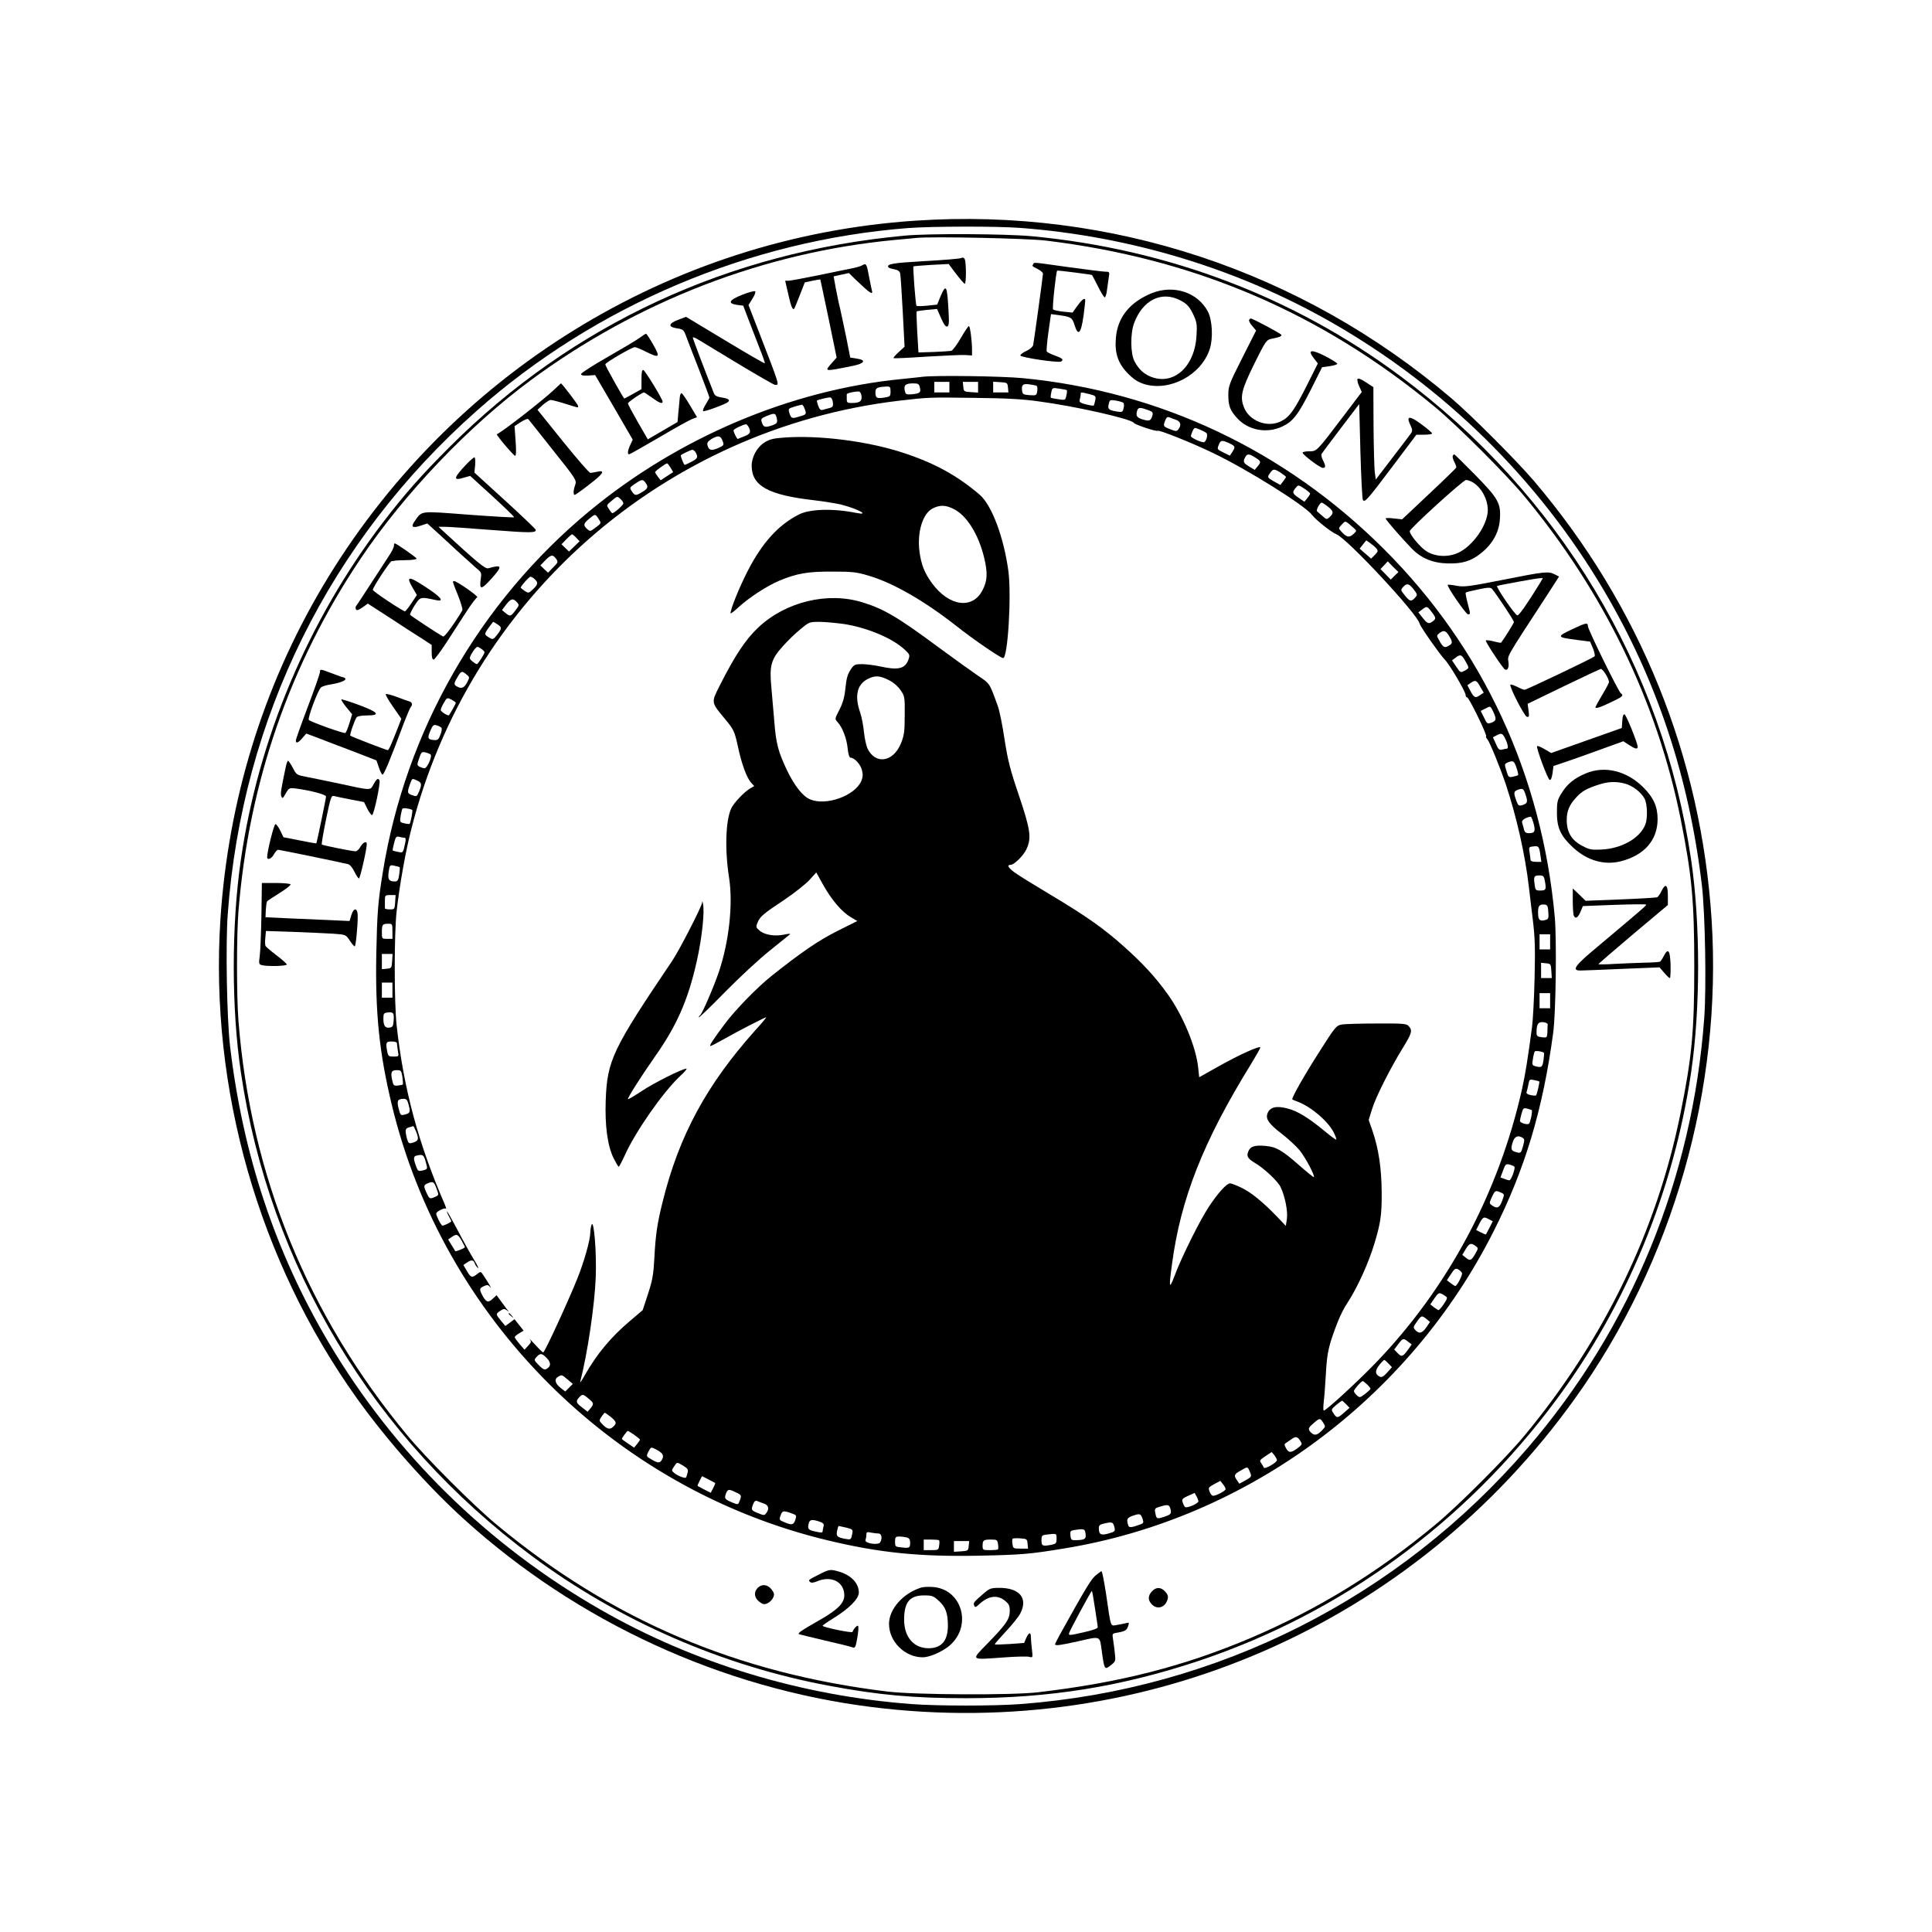 <?xml version="1.0" encoding="UTF-8"?>
<svg data-bbox="145.04 145.071 989.917 989.821" viewBox="0 0 1280 1280" height="1706.667" width="1706.667" xmlns="http://www.w3.org/2000/svg" data-type="shape">
    <g>
        <path d="M606.5 146.2C444 157 297.2 247.7 213.6 388.8c-39.5 66.8-62.5 141.9-67.6 220.7-7.1 112 25.4 226 90.5 317 20 27.9 46.7 58.1 70.9 80 75 68 170.5 112 270.4 124.5 181.6 22.7 358.6-55 465.7-204.5 65-90.7 97.6-205.1 90.5-317-6.9-107.9-47.4-208-117.4-290.5-11.2-13.2-41.9-44-55.1-55.2-99.4-84.5-225.7-126.3-355-117.6M676 151c72.9 5.5 144.1 27.1 206.2 62.6 74.7 42.7 136.6 103.6 180.2 177.2 35.3 59.7 56.7 124.2 65.2 196.2 2.1 18.4 3 67.2 1.5 87.5-7.8 106.2-48.2 204.7-116.7 284.5-85.5 99.5-205.5 160.2-336.4 170-17.3 1.3-54.6 1.3-72 0-73-5.5-144.1-27-206.2-62.6-74.7-42.8-136.6-103.6-180.2-177.2-35.3-59.7-56.7-124.2-65.2-196.2-2.1-18.4-3-67.2-1.5-87.5 9.5-129.8 67.6-247.1 165-333.4 78.6-69.7 180.8-112.9 285.7-121 15.8-1.2 58.7-1.3 74.4-.1"/>
        <path d="M599.5 156.1C482.7 166.9 379.1 215 298 296c-18.6 18.5-30.1 31.6-44.2 50-49.7 65.2-82.6 143.2-94.2 223.5-6.3 43.2-6.3 98.7 0 141C178.5 838.6 247.3 953 352.5 1031c57.7 42.9 126.3 72.8 197 85.9 32.5 6.1 55.5 8.2 90.5 8.2 55.8 0 103.3-7.7 155-25 93.9-31.6 175.9-91.5 236-172.6 46.8-63 77.8-138.4 89.4-217 6.2-42.2 6.2-98.8 0-141-18.9-128.1-87.7-242.5-192.9-320.5-70.7-52.5-154-84-243.9-92.5-17.3-1.6-68.2-1.9-84.1-.4m93.5 3.3c98.8 12 182.5 47.9 258 110.5 14.9 12.4 47 44.5 59.1 59.1 52.8 63.8 87.7 135.9 103.3 213.2 7.5 37.6 9.1 54.3 9.1 97.8s-1.5 59.9-9.1 97.5c-15.6 77.5-50.6 149.9-103.3 213.5-12.2 14.8-44.3 46.9-59.1 59.1-38.4 31.9-77.6 55.9-121.7 74.8-44.6 19-87.1 29.9-141.8 36.3-17.4 2-81.2 1.7-99.5-.5-99.9-12.1-183.1-47.6-259-110.6-14.8-12.2-46.9-44.3-59.1-59.1-66.2-79.8-103.8-172.2-111.9-274.4-1.3-16.2-1.3-57.3 0-73.1 6.9-85.2 34-163.5 81-233.5 28.8-42.9 71.4-87.6 112.5-118 71.1-52.5 154.6-84.8 241-93 6.1-.5 12.8-1.2 15-1.4 10.9-1 72.8.3 85.5 1.8"/>
        <path d="M637 170.9c-.8.5-11.8 1.4-24.5 2.1-21.1 1.2-25.3 1.9-23.9 4.1.2.4 2 1 3.9 1.3 2.5.5 3.6 1.3 3.9 2.9.3 1.2 1 12.6 1.7 25.3l1.2 23.1-3.9 3.6c-2.1 1.9-3.7 3.7-3.4 4 .3.2 10-.2 21.5-1 11.6-.7 23.1-1.2 25.8-1.1l4.7.3v-3.6c0-6.2-1.3-15.9-2.1-15.9-.4 0-2.8 3.6-5.3 7.9-2.5 4.4-5.4 8.2-6.3 8.5-1 .2-6.3.6-11.8.8l-10 .3-.8-13.4c-.4-7.3-.6-13.5-.4-13.8.2-.2 3.4-.6 6.9-1l6.6-.6 2.7 6.1c1.8 4.1 3.1 5.9 4.1 5.5 1.1-.4 1.3-2.5.8-10.7-.9-16.6-1.6-17.9-5.3-9.2l-2.2 5.4-6.5.7c-3.6.4-6.8.4-7.2.1-.6-.6-2.5-25.7-2-26.1.2-.2 5.5-.6 11.8-1l11.5-.6 4.9 6.5c2.8 3.6 5.3 6.6 5.8 6.6 1 0 1-13.8 0-16.2-.5-1.1-1.2-1.4-2.2-.9"/>
        <path d="M684.5 175.1c-.8 1.2-.9 1.2 3.3 3.3 1.7.9 3.2 2.2 3.2 2.9 0 1.4-5.9 44.3-6.5 47.3-.3 1.2-2.1 2.8-4.5 3.9-2.2 1-4 2.3-4 3 0 1.3 25.3 5.1 27 4 1.9-1.2 1-2.1-4-3.9-2.8-1-5.2-2.2-5.5-2.7s.2-6.2 1.1-12.8l1.7-12 4.6.6c8.8 1.2 9.4 1.6 11 6.6 2.4 7.8 4.3 5.8 6-6.3.6-4.7 1.1-9.1 1.1-9.8 0-2.4-1.9-1.1-5.2 3.4l-3.2 4.5-6.1-.6c-3.3-.4-6.4-1-6.8-1.5-.7-.6 1.9-24.8 2.7-25.7.3-.3 22.8 2.6 23.1 2.9.2.2 1.9 3.6 3.9 7.5 2 4 4 7.3 4.5 7.3s1.2-2.1 1.5-4.8c.4-2.6.9-6.4 1.2-8.5.6-3.5.5-3.7-2.3-3.7-1.5 0-12.5-1.4-24.3-3-24.9-3.5-22.7-3.3-23.5-1.9"/>
        <path d="M571 175.9c-.8.5-4 1.4-7 2s-13.1 2.6-22.5 4.6c-9.3 1.9-18 3.5-19.1 3.5h-2.2l2 8.7c1.9 8.6 3.1 11.3 4.1 9.6.3-.4 1.9-4.5 3.7-9l3.2-8.2 5.1-1.1c2.7-.6 5.1-.9 5.2-.8.1.2 2.5 11.9 5.5 26l5.3 25.7-3.2 3.6c-5.1 5.8-5.4 5.8 13.9 1.9 7.9-1.6 9.1-3.9 2.7-4.8l-4.4-.7-2.7-13.7c-1.6-7.5-3.4-16.2-4.1-19.2-.8-3-2-9-2.8-13.2l-1.4-7.7 5-1.1 5.1-1.1 4.5 4.4c9.5 9.1 11.8 10.6 10.7 6.9-.2-.9-1-4.4-1.6-7.7-1.9-10.2-2-10.3-5-8.6"/>
        <path d="M491.7 195.3c-8.8 3.5-9.9 5.8-3.3 6.7l4 .5 3.8 10c2.1 5.5 5.4 14 7.3 18.9 2 4.9 3.4 9.1 3.2 9.3-.3.2-12.1-6.6-26.3-15.2l-25.9-15.6-5 1.9c-6.7 2.5-7.1 4.8-1.1 5.7 4.4.7 4.6.9 6.6 6.4 1.2 3.1 5 13.1 8.6 22.2 3.5 9.1 6.4 16.9 6.4 17.3 0 .3-1.1 2.4-2.5 4.6-1.3 2.1-2.1 4.1-1.6 4.4.7.5 13.2-4 15.9-5.7 2.3-1.5 1.2-2.6-3.4-3.3-3.3-.5-4.8-1.2-5.4-2.8-5.9-14.8-14-36.2-14-36.9 0-.5 1.5 0 3.3 1.1 1.7 1 13.7 8.3 26.6 16.1 12.8 7.7 23.9 14.1 24.6 14.1 3 0 3.5 1.6-11.9-38.2l-5.7-14.7 2.6-4.2c1.5-2.3 2.3-4.5 1.8-4.9-.4-.4-4.3.6-8.6 2.3"/>
        <path d="M762.9 194.3c-14.5 6-22.5 16-23.6 29.6-.9 10.2 1.5 17 8.1 23.7 4.2 4.1 6.6 5.6 11.1 7 16.9 4.8 37.5-6.3 43-23.4 2.3-7 1.7-19-1.2-24.7-6.8-12.9-22.8-18.1-37.4-12.2m18.9 4.6c4.8 2.4 6.6 4.6 9.3 10.6 1.8 4.1 2.1 6.1 1.6 13.1-1.2 20.6-15.4 33.1-30.5 26.9-4.7-2-7.8-5-10.5-10-2.8-5.1-2.9-18.6-.3-25.5 5.7-15.2 18.1-21.4 30.4-15.1"/>
        <path d="M827.6 211.9c-.4.5.5 2.3 2 4l2.6 3.1-9.2 18.2c-8.6 17-9.2 18.7-9.2 24.3 0 7.5 1.1 10.3 5.9 15.6 7.3 8 19.6 10.3 29.8 5.5 7.1-3.3 10.5-7.7 19-24.5l7.4-14.8 5-.7c2.8-.4 5.1-1.1 5.1-1.6s-3.7-2.8-8.1-5.1c-9.4-4.7-11.8-4.2-7.5 1.4l2.7 3.5-7.2 14.4c-8.2 16.3-11.5 21.1-17 23.8-9 4.7-21.3 0-24.8-9.3-2.7-6.9-1.5-11.6 6.8-28.5 7.5-15.1 8.1-16 11.3-16.7 5.5-1.1 6.8-1.6 6.8-2.6 0-.7-19-10.9-20.4-10.9-.3 0-.7.4-1 .9"/>
        <path d="M423.8 223.8c-2 1.5-11.6 7.2-21.2 12.7-9.7 5.5-17.6 10.6-17.6 11.3 0 .9 1.3 1.2 4.7 1l4.6-.3 12.5 21.4 12.4 21.4-1.6 3.4c-1.7 3.6-2.1 6.3-.8 6.3.4 0 9.3-5 19.7-11.1 10.5-6.2 20.4-11.7 22.1-12.3l3.2-1.2-4.7-7.9c-2.6-4.4-5.1-8-5.6-8-.6 0-1.1 1.6-1.2 3.5-.2 1.9-.5 6.2-.9 9.6l-.5 6-6.2 3.6c-3.4 2-7.8 4.5-9.8 5.7l-3.7 2.2-6.6-11.4c-3.6-6.3-6.6-11.9-6.6-12.4 0-.9 9.4-7.3 10.7-7.3.3 0 2.7 1.6 5.3 3.5 4.8 3.5 7 4.3 7 2.6s-11.5-20.4-12.7-20.9c-1-.3-1.3 1.4-1.3 6.1v6.5l-5.5 3.1c-3 1.7-5.6 3.1-5.9 3.1-.5 0-12.6-21.6-12.6-22.6 0-1.1 17.6-11.4 19.6-11.4.8 0 4.2 1.4 7.5 3.1 8.9 4.4 9.5 3.7 4.6-4.9-2.2-3.9-4.4-7.2-4.7-7.1-.3 0-2.2 1.2-4.2 2.7"/>
        <path d="M611.5 249.6c-1.6.2-7.9.9-14 1.5-73.6 7.2-148 38.7-207.1 87.6-72.8 60.2-121.8 145.9-136.8 239.3-3.2 19.7-3.7 26.2-4.3 54-.7 39.3 1.9 65 10.2 99.7 34.1 142 146.8 254.7 288.8 288.8 34.5 8.3 60.6 10.9 99.7 10.2 28.7-.6 34-1 57-4.8 121.2-19.7 228.6-99 284.6-210.2 20.8-41.2 32.6-80.7 39.4-131.2 1.8-12.9 2.4-61.4 1.1-76.7-8.5-94.2-47.7-178.8-113.5-244.3-65.3-65.1-148.3-104.3-239.3-113-13.9-1.3-56.8-1.9-65.8-.9m17.5 6.9v3.5h-10v-7h10zm19 .1v3.5l-4.7-.3c-4.6-.3-4.8-.4-5.1-3.6l-.3-3.2H648zm19.8.1.3 3.3H658v-7.1l4.8.3c4.5.3 4.7.4 5 3.5m-58.4-.1c.9 3.4.1 4.1-5.1 4.6-4 .3-4.3.2-4.9-2.6-.7-3.5.6-4.6 5.7-4.6 3.2 0 3.8.4 4.3 2.6m77.2-1.1c.6.2.9 1.7.6 3.5-.4 3-.6 3.1-5.1 2.8-3.9-.3-4.6-.6-4.9-2.6-.6-4.2.4-5.1 4.5-4.6 2.1.3 4.3.7 4.9.9m-96.6 3.9c0 3.1-.2 3.4-4.1 4-5 .8-5.9.3-5.9-3.4 0-3 1.1-3.6 7.3-3.9 2.4-.1 2.7.2 2.7 3.3m116.8-.9c.2.2.1 1.8-.3 3.5-.7 3.2-.7 3.2-5.4 2.5-2.5-.4-4.8-.8-4.9-1-.2-.2-.1-1.8.3-3.5.7-3.2.7-3.2 5.4-2.5 2.5.4 4.8.8 4.9 1m-136 4.1c.3 3.4-1.3 4.4-7 4.4-2.3 0-2.8-.4-2.8-2.5v-3.3c-.1-.7 5.5-2 8-1.8.9.1 1.6 1.3 1.8 3.2m150.9-1.5c4.3 1.1 4.5 1.3 3.9 4.2-.3 1.7-.8 3.2-1 3.4s-2.5-.1-5.1-.8c-4-1-4.6-1.5-4.1-3.3.3-1.2.6-2.7.6-3.4 0-1.5 0-1.5 5.7-.1m-169.9 5.5c.3 2.7-.1 3.2-2.5 3.8-1.5.4-3.5.9-4.4 1.2-1.2.3-2-.5-2.8-2.7-.6-1.8-1-3.3-.9-3.5.7-.6 7.5-2.2 8.8-2.1.9.1 1.6 1.5 1.8 3.3m136.2-.7c24.3 3.2 61.4 11.6 63.1 14.2.7 1.2 15 6 16 5.3 1.1-.6 22.7 8 36.5 14.7 23 11 61.1 34.9 65.7 41.1 2.4 3.2 12.8 11.5 16 12.7 7.2 2.8 54.4 53.5 55.3 59.4.2 1.6 13.3 20.3 16.6 23.7 3.2 3.2 13.8 21.3 13.8 23.4 0 .9.4 1.6 1 1.6 1.2 0 13.4 25 12.6 25.8-.3.3.1 1.3.9 2.1 1.5 1.8 8.3 18.4 12.1 29.6 7.3 22 12.9 47.1 15.3 68 .6 4.9 1.8 15.1 2.7 22.5 1.3 10.8 1.6 18.4 1.1 38-.3 13.5-1.1 28.1-1.7 32.5-3 22.4-4.4 30.9-6.6 41-15.5 69-49.3 132.2-97.4 181.9-12.2 12.6-33 31.7-34 31.1-.4-.2-.3-3.2.1-6.6s1-11.9 1.4-18.8c.7-13 1.9-18.2 7.7-33.1 1.6-4.1 4.4-9.8 6.3-12.5 6.8-10.3 14.3-26.9 18.2-40 4-13.3 4.8-18.8 4.7-33.5-.1-15.9-2-28.8-6.1-40.8l-2.5-7.2 2.2-7.1c2.3-7.8 12.2-27.4 20.7-41.1 5.7-9.3 6.2-11.1 3.6-14-1.5-1.6-3.4-1.8-21.2-1.7-10.8 0-21.3.3-23.3.7-3.5.7-4.3 1.6-14.8 18.2-10.2 15.9-18.6 30.9-17.8 31.4.2.2 1.9.9 3.8 1.6 8.8 3.4 19.8 12.8 23.6 20.2 1.3 2.7 2.1 4.8 1.6 4.8-.4 0-3.5-2.2-6.7-4.9-11.5-9.5-18.7-14-25.5-15.7-7.4-1.9-11.3-1-13.1 2.9-1.7 3.8.5 7.1 9.1 13.7 4.4 3.4 9.9 8.5 12.2 11.3 3.8 4.8 10.1 16.7 9.3 17.6-.2.2-4.7-3.4-9.9-8-11.4-10-15.2-12.1-22.2-12.7s-9.8.2-11.2 3.3c-1.6 3.4-.7 5 4.1 7.9 6.3 3.7 15.2 12.1 17.1 16 3 6.3 4.9 16.1 4.2 21.1l-.7 4.7-5.7-6c-9.4-9.8-17.4-16.3-23.7-19.3-3.3-1.6-6.7-2.9-7.5-2.9-2.3 0-8 6.3-13.9 15.2-6 8.9-18.7 34.5-23 46.3-3.5 9.2-3.8 7.8-1.6-8.1 5.7-43.2 20.8-81.4 52.2-132.2 3.4-5.6 6.3-10.7 6.3-11.2 0-1.5-13.8 4.7-27.5 12.4l-13 7.3-.7-6.6c-1.5-13.7-10.1-34.4-20.3-48.6-8.1-11.3-16.9-20.8-29.1-31.6-13.5-12.1-25.3-20.3-48.9-34.4-10.4-6.2-20.9-12.7-23.2-14.4-4.4-3.2-5.4-5.1-2.8-5.1 2.4 0 8.7-6.2 10.6-10.5 3.4-7.3 2.6-12.8-5-35.4-5.9-17.3-7.4-23.3-9.6-37.5-1.4-9.4-3.4-19.3-4.5-22-5.5-15.2-5-14.5-13-19.9-4.1-2.8-15.8-11.2-26-18.7-27-20-36.4-25.6-50.5-29.9-23-7.2-50.9-.5-69.1 16.6-8.4 7.9-15.5 18.6-25.5 38.4-5.8 11.4-5.8 11.1 2.9 21.6 6.4 7.7 6.8 8.4 9.2 19.4 2.4 11.3 5.8 20.3 8.6 23.4l2.1 2.3-2.6 1.5c-4.1 2.4-10.8 9.5-12.6 13.2-3.8 8.2-4.4 27.5-1.4 46.5 2.6 17.1-.1 42.1-6.9 62.1-3.4 10-11.1 27.7-12.3 28.5-.5.3-.9.9-.9 1.4s7.8-7 17.3-16.7c9.4-9.6 22.8-22 29.7-27.5s12.9-10.4 13.4-10.8c.4-.5-1.3-.4-3.9.2-6.2 1.3-12.9.2-16.2-2.6-2.5-2.1-2.6-2.5-1.4-5.4 1.7-4 3.5-5.6 17.8-15.1 6.7-4.5 14.1-10.4 16.6-13.1l4.5-5 4.6 8.3c5.7 10.1 12.3 17.8 18.2 21.3l4.4 2.6-13.4 6.7c-12.5 6.3-23.6 13.9-43.6 29.8-9.5 7.6-24 22.5-30.9 31.8-8 10.7-10.4 14.5-9.4 14.5.5 0 4.4-2 8.8-4.5 9.7-5.5 27.2-14.5 28.1-14.5.3 0-2.9 3.9-7.3 8.7-32.1 35.9-50.4 69.6-61.2 113.2-3.7 14.6-4.8 22.4-5.6 38.1-.6 10.5-1.2 14.2-4.2 23.3l-3.5 10.7-8.7 7.4c-12.4 10.5-21.7 21.7-29.6 35.6-2 3.6-3.4 5.6-3.1 4.5 4.8-18.5 9.6-50.8 10.3-69.5.6-16.2-1.2-38.6-2.8-34.5-.4 1.1-.8 3.4-.8 5.1-.1 5.1-4.1 19.3-8.6 30.5-6 14.9-21.6 48.9-22.6 48.9-.4 0-2.9-2.4-5.5-5.3-2.6-2.8-4.2-4.4-3.4-3.4 1.1 1.5 1 2.1-1.1 4.3l-2.4 2.6-3.3-3.8c-1.7-2-3.2-4.1-3.2-4.5s1.3-1.6 2.9-2.5l3-1.8-3-3.8-3-3.8-3.1 2.3-3 2.2-2.9-3.5c-3.5-4.2-3.6-4.5-.4-6.6 2.1-1.4 2.8-1.4 4.3-.3 1.6 1.3 1.6 1.2.1-.6-.8-1.1-2.7-3.7-4.2-5.7l-2.7-3.7-2.7 2.5c-2.9 2.7-4.3 2.2-6.9-2.7-1.9-3.8-1.8-4.4 1.2-5.8 2.2-1 2.9-.9 4.1.6 1.7 2-.8-2.3-4.1-7.3-2.1-3.2-2.1-3.2-4.5-1.3-3.3 2.7-4.3 2.4-6.8-2.1l-2.3-3.9 2.2-1.5c3-2.1 4.5-2 5.3.3.3 1.1 1.3 2.5 2.2 3.2.8.8-.4-1.8-2.7-5.6-2.4-3.9-7.4-12.9-11.1-20-3.8-7.2-6.9-12.6-6.8-12 0 .5.6 2.1 1.4 3.5s1.4 2.8 1.5 3.1c0 .6-4.6 2.9-5.9 2.9-.8 0-4.1-6.4-4.1-8 0-1.3 5.6-4.1 6.5-3.2.4.4-.1-1.1-1-3.3-17.3-39.8-27.1-76.2-31.7-118-1.7-15.3-1.7-61.3 0-76 2-17.5 5.8-38.9 9.6-53.8 38.4-152.5 167-265.6 323.1-284.2 19.7-2.3 20-2.3 50-1.9 20.5.2 31.9.8 42.5 2.3m56.3 1c.4.4.5 2 .1 3.6-.6 2.6-.9 2.7-4.8 2.1-5.1-.9-5.9-1.6-5-5.1.6-2.6.9-2.7 4.8-2.1 2.2.4 4.5 1.1 4.9 1.5M533 270.6c1.5 3.8 1.3 4-2.9 5.2-5.4 1.7-5.8 1.6-7-1.8-.9-2.8-.8-3.2 1.2-3.9 2.1-.8 5.4-1.7 7-2 .4 0 1.2 1.1 1.7 2.5m228.5 1.4c2.1.8 2.5 1.4 2 3.3-1.1 3.6-2 3.9-6.4 2.6-4.1-1.2-4.9-2.6-3.5-6.4.7-1.7 2.4-1.6 7.9.5m-247.1 4.2c1 3.9.7 4.4-3.4 5.8-4.3 1.4-5.3 1-6.4-2.6-.6-1.8 0-2.4 3.1-3.7 5.1-2.1 6-2.1 6.7.5m264.9 2c2.9 1.1 3.5 3.4 1.5 6.1-1.2 1.6-1.6 1.6-5.5.1-4.7-1.9-4.8-2-3.3-5.9.8-2 1.5-2.5 2.8-2 .9.4 2.9 1.2 4.5 1.7M496 282.9c1.7 3.3 1.1 4.6-2.7 6.1-2.1.8-4.1 1.6-4.4 1.8-.6.3-2.9-4.3-2.9-5.7 0-.8 6.4-3.9 8.2-4 .4-.1 1.2.8 1.8 1.8m303.3 4c1.2 1.2-.3 6.1-1.8 6.1-2.1 0-8.5-3-8.5-4 0-.5.5-2 1.1-3.4 1.2-2.5 1.3-2.5 4.8-1 2 .8 4 1.9 4.4 2.3M478.7 292c1.1 2.9 1 3.1-3 4.9-4.5 1.9-6.1 1.5-7-2-.4-1.5.3-2.5 2.6-4 4.4-2.6 6.1-2.4 7.4 1.1m335.8 1.7c4 1.9 4.1 2.4 1.9 5.8l-1.6 2.4-4.2-2.1c-4.2-2-4.3-2.2-3.2-4.9 1.2-3.4 2.2-3.5 7.1-1.2M461 299.9c1.6 3.1 1.2 3.9-3 6.1-2.1 1.1-4.1 2-4.3 2-.7 0-3-6-2.6-6.4 1.1-1 6.6-3.5 7.6-3.6.7 0 1.7.9 2.3 1.9m370.6 3.2c3.9 2.4 4.1 2.9 1.5 6l-1.8 2.2-3.7-2.2c-3.9-2.4-4.2-3.2-2.6-6.2 1.3-2.4 2.5-2.4 6.6.2m-387.3 6.8 1.7 2.9-4.2 2.7-4.1 2.7-1.8-2.3c-1-1.3-1.9-2.7-1.9-3.1 0-.7 7-5.8 8-5.8.3 0 1.3 1.3 2.3 2.9m404.2 3.3c1.9 1.3 3.5 2.5 3.5 2.8s-.9 1.6-1.9 2.9l-1.8 2.4-4.2-2.3c-4.6-2.7-4.7-2.7-2.5-5.8 1.9-2.7 2.6-2.7 6.9 0m-420.9 6.5c2.1 2.8 1.7 4-2 6.2-4.3 2.7-5 2.6-7-.4-1.6-2.4-1.5-2.5 2.1-5 4.5-3 5.2-3.1 6.9-.8M868 327c0 .4-.8 1.8-1.9 3.1l-1.9 2.3-4.1-2.8c-4-2.8-4.2-3.5-1.3-6.8 1.3-1.6 1.7-1.5 5.3.9 2.1 1.4 3.9 2.9 3.9 3.3m-456.8 3.7c1 .9 1.8 2.2 1.8 2.8 0 1.1-6.1 6.5-7.3 6.5-.3 0-1.3-1.2-2.2-2.7-1.8-2.6-1.7-2.7 1.6-5.4 4-3.4 3.8-3.3 6.1-1.2m468.5 4.9c3.8 2.9 4.1 4.4 1.3 6.9-2 1.8-2.1 1.8-4.8-.6-1.5-1.3-3.1-2.7-3.6-3.1-.9-.7 1.8-5.8 3.1-5.8.3 0 2.1 1.1 4 2.6m-483.3 7.9c2.1 3.2 2.2 3-1.9 6.1-3.4 2.6-3.6 2.6-5.5.9-2.7-2.5-2.5-3.6 1.2-6.7 4.1-3.4 4.2-3.4 6.2-.3m500.8 6.6c1.7 1.5 1.7 1.7-.6 3.8-2.7 2.5-4.5 2.1-8-1.8-1.9-2.1-1.9-2.2.4-4.6 2.6-2.7 1.9-2.9 8.2 2.6m-515.4 6.2 2.2 2.3-3.5 3.4-3.5 3.4-2.5-2.4-2.5-2.4 3.2-3.3c1.7-1.8 3.5-3.3 3.8-3.3.4 0 1.6 1 2.8 2.3m530.2 7.2c1.1 1.4 1 2-1.1 4.1l-2.5 2.5-3.8-3.3-3.8-3.3 2.2-2.8 2.2-2.7 2.7 1.9c1.5 1.1 3.4 2.7 4.1 3.6m-543.6 6.7c1.5 2.1 1.4 2.4-1.9 5.7l-3.4 3.5-2.6-2.4-2.5-2.4 3.2-3.3c3.8-3.9 5.1-4.1 7.2-1.1m555.5 11.3-2.5 2.5-3.4-3.5-3.4-3.5 2.4-2.5 2.4-2.6 3.5 3.6 3.6 3.5zm-569.7 2.2c2.5 2.2 2.3 3.5-1.1 6.7-2.8 2.7-3 2.7-5.5 1.1-1.4-1-2.6-2-2.6-2.2 0-1 5.5-7.2 6.4-7.2.5-.1 1.8.6 2.8 1.6m582.4 6.8c2.6 3.4 2.6 3.6.9 5.5-2.5 2.8-3.6 2.5-6.8-1.6-2.8-3.4-2.8-3.6-1.1-5.5 2.5-2.7 3.9-2.4 7 1.6m-594.2 8.4c1.7 1.9 1.7 2.1-.9 5.5-3.2 4.2-3.5 4.2-6.6 1.7l-2.3-1.9 2.7-3.6c3.2-4.1 4.6-4.4 7.1-1.7m606 6.4c3.1 4 3.1 4.6.9 6.3-2.7 2-3.5 1.7-6.7-2.2l-2.9-3.7 2.4-1.8c3.2-2.5 3.4-2.4 6.3 1.4m-618.9 8.3c3.1 2 3.1 2.7-.1 6.9-2 2.7-3 3.3-4.3 2.5-4.5-2.6-4.5-2.6-1.5-6.9 1.6-2.2 3-4.1 3.2-4.1.1 0 1.4.7 2.7 1.6m229.5-.2c15.6 2.4 32.5 9.5 40.5 17.1 3.2 3 3.4 3.5 2.4 6.4-2.2 6.2-6.7 7.3-18.9 4.6-3.6-.8-8.8-1.4-11.7-1.5-4.5 0-5.4.3-7.1 2.7-2.8 4.1-3.3 6-4.2 14.1-.5 5.2-1.7 9.2-3.9 13.5-3.1 6-3.1 6-1.2 8.1 3.2 3.4 6.1 10.9 6.7 17.5.4 3.8 1.1 6.1 1.9 6.1 2.5 0 6.5 4.2 7.5 8 .8 3 .7 4.7-.3 7.3-4.2 9.9-23.3 16.8-34 12.3-4.8-2-10.3-8.9-15.2-19.1-5.9-12.3-7.4-18-8.5-32.5-.6-6.9-1.5-17.3-2-23.1-1.3-14-.1-18.2 7.7-26.8 3.1-3.5 8.3-8.6 11.6-11.2 5.7-4.8 6-4.9 12.5-4.9 3.7 0 11 .7 16.2 1.4m401 7.8c2.6 4.3 2.5 5.2-.5 6.8-2.7 1.5-3.6.8-6.6-4.8-1.1-1.9-1-2.4.7-3.7 2.9-2.2 4.2-1.8 6.4 1.7m-639 10.9c0 1.2-4.3 7.9-5.1 7.9-.4 0-1.7-.8-2.9-1.8-2-1.6-2.1-2.1-1-4.3.7-1.3 1.9-3.2 2.7-4.1 1.4-1.6 1.7-1.6 3.9-.1 1.3.8 2.4 1.9 2.4 2.4m649.8 5.8c2.7 4.8 2.8 4.7-.5 6.5-2.7 1.4-2.8 1.3-5.5-2.7l-2.8-4.2 2.3-1.7c3.2-2.5 4.1-2.2 6.5 2.1M309 446.8c2.2 1.8 2.2 1.9.6 5.1-2 3.8-3.7 4.6-6.5 3.1-2.6-1.3-2.6-2 0-6.4 2.4-4.1 2.9-4.3 5.9-1.8m279.7 3.7c3.2 1.6 6.1 4.1 7.9 6.7 2.8 4 2.9 4.5 2.8 16.7 0 10.9-.4 13.4-2.5 18.6-5.1 12.5-17 14.3-22.2 3.3-.8-1.8-1.9-6.7-2.3-10.8s-1.5-9.9-2.5-12.9c-3.9-11.2-2.1-18.8 5.3-22.4 4.6-2.3 7.6-2.1 13.5.8m392 4.5 2.3 3.9-2.2 1.5c-3.3 2.3-4.1 2-6.5-2.4l-2.1-4 2.1-1.5c3.2-2.2 4-1.9 6.4 2.5M302 465.7c0 .4-3.1 6.1-4.5 8.1-.6.8-5.5-2.3-5.5-3.4 0-.7.9-2.9 2.1-4.8 2-3.5 2.1-3.5 5-2.1 1.6.9 2.9 1.8 2.9 2.2m687.3 5.8c2.3 4.9 2.1 6.1-1.2 7.3-2.7.9-2.9.8-4.9-3.4L981 471l2.8-1.4c3.7-2 3.6-2.1 5.5 1.9m-696.9 10.6c.5.5.3 2.4-.6 4.6-1.2 3.3-1.8 3.8-4.3 3.6-4.1-.3-4.5-1.3-2.4-6.1 1.6-3.8 2.2-4.2 4.1-3.7 1.3.4 2.7 1.1 3.2 1.6m704.9 7.4c1.8 3.8 2.2 6.5 1 6.5-.5 0-1.8.3-3 .6-2 .5-2.6 0-4.2-3.7l-2-4.4 2.2-1.2c3.4-1.9 4.2-1.6 6 2.2m-712 10.4c1.2 1.2-2.3 9.1-4 9.1-.8 0-2.3-.5-3.3-1-1.8-1-1.8-1.3-.3-5.6 1.4-4.2 1.8-4.5 4.2-3.9 1.4.3 3 1 3.4 1.4m719.5 9c.8 2.3 1.2 4.4 1 4.7-.3.2-1.8.6-3.4 1-2.8.5-3.1.3-4.2-3.4-1.6-5.1-1.6-5.1 1.1-6.2 3.3-1.3 3.9-.8 5.5 3.9m-728.3 8.3c2.9 1.3 3.1 2.5 1.1 7.3-1.4 3.3-1.6 3.4-4.6 2.3-3.3-1.1-3.4-1.9-1-8.3 1.1-2.9 1.1-2.9 4.5-1.3m734.5 10.1c1.3 4.1.9 5.1-2.7 6.2-1.9.5-2.5.1-3.3-2-2.4-6.3-2.3-7.2.7-8.3 3.3-1.1 3.7-.9 5.3 4.1m-737.9 9.3c.5.3-.9 8-1.7 9.2-.2.2-1.7.1-3.4-.3-3.1-.7-3.2-.8-2.6-4.8.4-2.2.9-4.4 1.2-4.9.5-.7 4.7-.2 6.5.8m742.9 8.8c1.4 5.3.9 6.6-3 6.6-2.2 0-2.9-.6-3.4-2.8-.4-1.5-.9-3.4-1.2-4.4-.4-1.4 2.5-3.3 5.7-3.7.4-.1 1.2 1.9 1.9 4.3M267.8 555c1 0 1.2.9.7 3.2-1.4 6.9-1.4 7-4.8 6.2-1.8-.3-3.3-.8-3.5-.9s.2-2.4.9-5c1-4 1.5-4.6 3.3-4.1 1.2.3 2.7.6 3.4.6m752.7 11.2.7 4.8h-3.6c-2.2 0-3.6-.5-3.6-1.3 0-.6-.3-2.9-.6-4.9-.6-3.4-.5-3.7 2.2-4 3.8-.5 4.1-.1 4.9 5.4m-755.7 8.3c.2.2 0 2.4-.3 4.9-.6 3.8-1.1 4.6-2.9 4.6-4 0-4.8-1.4-4.1-6.4.7-4.6.8-4.7 3.9-4 1.7.3 3.2.8 3.4.9m758.6 8.6c1.2 6.1.9 6.9-2.8 6.9-3.2 0-3.4-.2-3.9-4.2-.7-5.2-.3-5.8 3.2-5.8 2.4 0 3 .5 3.5 3.1m-761.6 14.6c-.3 4.7-.4 4.8-3.5 4.8-1.8 0-3.3-.3-3.3-.8V597c0-3.9.1-4 3.6-4h3.5zm764 6.5c.3 4.3.1 4.8-2.2 5.4-3.6.9-4.6-.2-4.6-5.1 0-4.5.9-5.5 4.5-5.2 1.6.2 2.1 1 2.3 4.9M260 617v5h-3.5c-3.5 0-3.5 0-3.5-4.3 0-5.1.4-5.7 4.2-5.7 2.7 0 2.8.2 2.8 5m767 7v5h-7v-10h7zm-767.2 12.7c-.3 4.6-.4 4.8-3.5 5.1l-3.3.3V632h7.1zm768 6.5.3 4.8h-7.1v-10.1l3.3.3c3.1.3 3.2.5 3.5 5M260 656v5h-7v-10h7zm767 7v5h-7v-10h7zm-766.2 13.1c-.3 3.8-.6 4.4-2.7 4.7-2.9.5-4.1-1.2-4.1-6 0-3.3.3-3.7 2.8-4 3.8-.5 4.4.3 4 5.3m764.6 2.6c-.1.7-.2 3-.2 5.1-.2 3.7-.3 3.8-3.7 3.4-3-.4-3.5-.8-3.5-3.1 0-5.6 1-7.2 4.4-6.9 1.7.2 3.1.9 3 1.5M263 691.2c0 .7.3 3 .6 5 .7 3.8.7 3.8-2.8 3.8-3.2 0-3.6-.3-4.2-3.1-1.2-6.2-.9-6.9 2.9-6.9 2.1 0 3.5.5 3.5 1.2m759.9 6.3c.2.2 0 2.5-.3 5-.7 4.6-1.3 5-5.4 3.9-2.1-.6-2.3-1.1-1.6-4.8.3-2.2.9-4.5 1.1-4.9.5-.8 5.2-.1 6.2.8m-756.3 16c.3 2.5.5 4.8.3 5s-1.7.5-3.3.7c-2.7.3-3 0-3.8-3.7-1.1-5.2-.5-6.5 3.1-6.5 2.8 0 3 .3 3.7 4.5m753.2 3c.4.3-1.5 8.5-2.1 9.2-.3.3-2 .2-3.7-.2-2-.4-3-1.2-2.6-2 .3-.8.8-3 1.2-5 .6-3.4.8-3.6 3.8-2.9 1.7.3 3.2.7 3.4.9m-749 15.7c1.2 4.7.9 5.4-2.9 6.3-2.4.6-2.7.3-3.8-4.1-1.3-5.2-.7-6.4 3.5-6.4 1.7 0 2.4.9 3.2 4.2m744 3.3c.7.7-1 8.5-1.8 9-1.4.9-6-.6-6-1.9 0-.6.5-2.8 1.1-4.9 1-3.6 1.3-3.8 3.7-3.2 1.5.4 2.9.8 3 1m-739.2 14c2 5 1.8 6.2-1.6 7.4-2.8.9-3.2.8-4-1.4-.5-1.3-1-3.6-1.2-5.1-.2-2.2.2-2.9 2.2-3.5 1.4-.4 2.6-.7 2.8-.8s1 1.5 1.8 3.4m733.3 4.4c1.2.8 1.2 1.6.1 5.6-1.2 4.3-1.5 4.6-3.9 4-3.9-1-4.4-1.9-3-6.4 1.2-4.2 3.5-5.3 6.8-3.2M282 769.5c1.4 5.2 1.5 5.1-2.2 6-2.4.6-2.9.3-3.8-1.9-2.2-5.8-2.2-7.4-.3-7.9 4.4-1.1 5-.7 6.3 3.8m721.3 3.4c.9.9-2.1 9.1-3.3 9.1-.5 0-2-.4-3.4-1l-2.5-.9 1.7-4.6c1.5-4.1 1.9-4.5 4.2-4 1.4.4 2.9 1 3.3 1.4m-714.1 14.5c1.6 4.4 1.6 4.4-.8 5.5-3.6 1.6-3.9 1.5-5.7-2.4-2.2-4.6-2.1-5.4.6-6.5 3.7-1.5 4.2-1.2 5.9 3.4m705.2 2.7c2.4 1.1 2.4 1.1.8 5.5-1.7 4.7-3.4 5.4-6.7 3-1.9-1.3-1.9-1.5-.1-5.5 2.1-4.5 2.4-4.6 6-3m-7.5 23.2c-1.2 2.3-2.3 4.3-2.4 4.5-.2.2-1.7-.4-3.4-1.3l-3.1-1.6 1.6-3.2c2.8-5.5 3.3-5.8 6.5-4.1l2.9 1.5zm-681.1 8.6c1.2 2.1 2.2 4.1 2.2 4.4 0 .6-6 3.1-6.4 2.6-.1-.2-1.2-2.1-2.5-4.1l-2.2-3.6 2.3-1.6c3.3-2.3 4.2-2 6.6 2.3m671.8 3.6c1.9 1.4 1.9 1.5-.2 5.2-2.6 4.5-3.5 4.9-6.3 2.5l-2.3-1.8 2.2-3.7c2.4-4 3.6-4.5 6.6-2.2m-9 17.9c.5 1.3-3.3 8.6-4.4 8.6-.4 0-1.8-.9-3.1-1.9l-2.5-1.9 2.7-4.1c2.4-3.6 3-4 4.8-3.1 1.1.6 2.2 1.7 2.5 2.4m-10.7 15.5c1.2.8 1 1.6-1.3 5-1.6 2.3-3.1 4.1-3.5 4.1-.3 0-1.7-.9-3.1-1.9l-2.4-1.9 2.8-4.1c2.9-4.1 3.1-4.2 7.5-1.2m-12.8 15 2.3 1.9-2.4 3.6c-2.8 4-4.9 4.5-7.3 1.8-1.5-1.7-1.5-2.1 1-5.5 3-4.3 3.3-4.3 6.4-1.8m-12.2 15 2.4 1.8-2.1 3c-3.7 5.2-4.6 5.6-7.2 2.8l-2.3-2.4 2.7-3.6c3.1-4 3.3-4.1 6.5-1.6m-570.6 10.9q4.35 4.65-.3 7.2c-1.3.7-2.4.1-5-2.5-3.3-3.4-3.3-3.5-1.5-5.5 2.4-2.7 3.6-2.5 6.8.8m557.6 3.6 2.3 2.4-3.2 3.6c-2.6 2.8-3.6 3.3-5 2.6-3.1-1.6-3.1-3.9-.2-7.6 1.5-1.9 3-3.4 3.3-3.4s1.6 1.1 2.8 2.4M376 913.9l3.5 3-2.5 2.5-2.5 2.5-3.2-2.5c-3.6-2.8-4.2-5.8-1.5-7.3 2.4-1.4 2.4-1.4 6.2 1.8m529.7 3.3c1.3 1.2 2.3 2.5 2.3 2.9 0 .3-1.6 1.9-3.6 3.4-3.4 2.6-3.6 2.6-5.5.9-1-.9-1.9-2.2-1.9-2.8 0-1 4.9-6.6 5.9-6.6.2 0 1.5 1 2.8 2.2m-515.8 9.4c3.6 3 3.7 3.4 1.3 6.5l-1.9 2.2-3.6-2.8c-4.1-3.1-4.4-4-2-6.7 2.1-2.3 2.6-2.3 6.2.8m502 3.8 2.2 2.3-3.6 3.2c-4.3 3.8-4.8 3.8-7 .5-1.7-2.6-1.6-2.6 1.7-5.5 1.8-1.5 3.6-2.8 3.9-2.9.3 0 1.5 1.1 2.8 2.4m-487.3 8.3c3.9 3.2 4.2 4.3 1.5 6.7-2.1 2-4.2 1.3-7.4-2.2-1.8-1.9-1.8-2.2-.2-4.6 1-1.4 1.9-2.6 2.2-2.6.2 0 2 1.2 3.9 2.7m472 3.8c1.6 2.4 1.6 2.7-.2 4.6-3.3 3.6-5.3 4.3-7.5 2.3-2.6-2.4-2.4-3.3 1.4-6.5 4-3.5 4.3-3.5 6.3-.4m-456.4 8.1c2.1 1.5 3.8 2.9 3.8 3.3-.1.3-.9 1.6-2 2.9l-1.9 2.3-4-2.7c-2.3-1.5-4.1-2.9-4.1-3.1 0-.6 3.4-5.2 3.9-5.3.3 0 2.2 1.2 4.3 2.6m441.2 3.9c1.5 2.3 1.5 2.5-1.8 5-4.2 3.2-5.9 3.2-7.6-.1-1.2-2.2-1.2-2.7 0-3.4.8-.5 2.4-1.6 3.5-2.4 2.8-2.1 4-2 5.9.9m-427.1 5.6c4.6 2.4 5.7 3.9 4.5 6.5-1.4 2.9-2.7 3-7.2.3-3.5-2-3.5-2.1-2.1-5 1.8-3.3 1.8-3.3 4.8-1.8m411.7 7.3c0 1.6-8.3 6.3-8.7 4.9-.2-.6-1-1.9-1.7-2.9-1.3-1.7-1-2.1 2.7-4.6l4.2-2.8 1.8 2.1c.9 1.2 1.7 2.7 1.7 3.3m-393.3 3.7c2.9 1.8 3.4 2.5 2.8 4.8-.4 1.4-.8 2.8-1 3-.7.7-5-.9-7.4-2.7-2.3-1.8-2.3-2-.6-4.5 2.1-3.2 1.9-3.2 6.2-.6m375.1 3.4c1.7 3.7 1.6 3.9-2.7 6.3l-4 2.2-1.5-2.2c-2.3-3.2-2-4.1 2.2-6.4 4.8-2.8 4.7-2.8 6 .1m-354 8c.2.2-.4 1.7-1.3 3.4l-1.6 3.1-4.2-2.1c-2.3-1.2-4.3-2.3-4.5-2.4-.2-.2.4-1.7 1.3-3.4l1.6-3.1 4.2 2.1c2.3 1.2 4.3 2.3 4.5 2.4m338.2 4.1c0 1.1-6.2 4.4-8.3 4.4-.7 0-1.8-1.2-2.3-2.8-1-2.5-.8-2.8 3-4.9l4.1-2.2 1.7 2.2c1 1.2 1.8 2.7 1.8 3.3m-324.5 2.1c3.9 1.8 3.9 2 2.5 5.8-1 2.5-1 2.5-4.7 1-5.1-2.1-5.5-2.7-4.4-5.8 1.2-3.2 1.9-3.3 6.6-1m306.5 5.9c0 1.6-7.9 4.9-8.9 3.8-.5-.5-1.2-1.9-1.6-3.2-.6-1.9-.1-2.5 3.7-4.2l4.3-1.9 1.2 2.2c.7 1.2 1.2 2.7 1.3 3.3m-287.7 1.6c2.9 1.1 3.5 3.4 1.4 6.2-1.2 1.7-1.5 1.7-5.5.1-4.6-1.9-4.7-2.1-3.2-6 .8-2 1.5-2.5 2.8-2 .9.4 2.9 1.2 4.5 1.7m269.1 3.3c.9 3.4.5 3.9-4.4 5.5-4.6 1.5-4.8 1.4-5.6-2.7-.5-2.7-.3-3.1 2.8-4 5.3-1.7 6.5-1.5 7.2 1.2m-250 3.5c2.3.8 2.4 1.2 1.5 4-1.2 3.4-2.2 3.6-7.2 1.5-3.5-1.4-3.6-1.6-2.5-4.6 1.1-3.2 1.9-3.3 8.2-.9m231.5 3c.9 2.8.8 3.2-1.5 4-5.2 2-7.4 2.2-7.8.9-1.4-4.2-1-5.2 2.4-6.5 5.1-1.8 5.7-1.7 6.9 1.6m-214 2.1c2.6.9 3.2 1.6 2.7 3.3-.3 1.1-.6 2.6-.6 3.2 0 .9-1.2.9-4.2.2-5.3-1.1-5.8-1.6-5.1-5.1.6-3 2.1-3.3 7.2-1.6m195.5 4c.5 2.4.2 2.7-4 3.9-5.1 1.4-6.4.7-6.4-3.7 0-1.8.8-2.4 4.3-3.1 4.7-1 5.2-.8 6.1 2.9m-177.7 0c4.3 1.1 4.5 1.3 3.9 4.2-.8 3.9-.8 3.9-4.8 3.2-5.2-1-5.9-1.7-5.2-5.3.4-1.8.8-3.2 1.1-3.2.2 0 2.5.5 5 1.1m158.5 4c.5 3.5-.4 4.1-6 4.3-3.4.1-3.7-.1-4-3.1-.3-2.8 0-3.2 2.5-3.6 6.6-1 7.1-.8 7.5 2.4m-137.1-.1c2 0 2.6 3.3 1 5.9-1.3 2-10.5.6-9.7-1.6.3-.8.6-2.4.6-3.5 0-1.8.4-2 3.1-1.4 1.7.3 4 .6 5 .6m117.9 3.4c0 3-.4 3.4-3.1 4-6.1 1.2-6.9.9-6.9-2.8 0-3.2.3-3.5 3.3-3.9 6.9-.8 6.7-.9 6.7 2.7m-99.2-.8c1.6.5 2.2 1.4 2.2 3.5 0 3.5-.5 3.7-5.7 3.1-4.1-.4-4.3-.5-4.3-3.8 0-3 .3-3.4 2.8-3.4 1.5 0 3.7.3 5 .6m80 4.1.3 3.3h-4.9c-4.8 0-5-.1-5.4-3-.3-1.7-.2-3.3.1-3.6.3-.2 2.6-.4 5.1-.2 4.3.3 4.5.5 4.8 3.5m-58.6-2.2c.2.3.3 1.8 0 3.5-.4 2.9-.6 3-5.3 3H612v-7h4.8c2.7 0 5.1.2 5.4.5m39 2.5c.3 1.7.2 3.2 0 3.5-.3.3-2.7.5-5.4.5-4.6 0-4.8-.1-4.8-2.8 0-3.8.6-4.2 5.6-4.2 3.9 0 4.2.2 4.6 3m-19.4 1.2c-.3 3.2-.5 3.3-5 3.6l-4.8.3v-7.1h10.1z"/>
        <path d="M519.5 289.9c-7.3.5-9.8 1.2-13.1 3.3-4.9 3.1-8.4 9.6-8.4 15.4.1 13.3 10.8 19.3 41.1 22.8 6.9.8 15.3 2.2 18.6 3 11.3 3 18.9 7.3 9.5 5.4-15.5-3.1-30.7-2.6-38 1.1-13.7 7-24.3 18.8-33.9 37.5-5.7 11.2-11.3 25.1-11.3 27.9 0 .5 2.4-1.3 5.4-4.1 7.3-6.6 18.6-13.9 26.7-17.4 11.8-4.9 19-6.2 35.4-6.1 13.3 0 16 .3 24 2.7 16.5 4.9 36.9 16.7 58.2 33.4 10.7 8.5 29.2 21.2 30.9 21.2 3.1 0 5.6-41.1 3.5-57.5-3-22.4-11-43.8-19-50.7-15.2-13-30.3-21.2-51.6-28.1-23.3-7.5-55-11.5-78-9.8m112.1 47.2c8.8 4.2 16.8 17 20.5 32.7 2.3 9.7 2.1 15-1.1 21.1-6.6 13.1-22.3 10.9-33.6-4.6-4.8-6.6-7.1-12.3-8.2-20.7-1.7-13.1 2.1-25.4 8.8-28.8 4.6-2.3 8.4-2.3 13.6.3"/>
        <path d="M465.1 598.2c-.2 2.5-15 31.3-19.7 38.3-39.7 58.8-43.1 66-44.1 92.5-.6 16.8 1.2 30.1 5.2 38.3 1.6 3.1 3.1 5.7 3.4 5.7s2.2-3.5 4.1-7.7c6.9-15.4 25.1-41.5 36.3-52.1 3.1-2.8 5.1-5.2 4.5-5.2-2.7 0-22.1 9.7-30 15.1-4.9 3.2-8.8 5.5-8.8 5.1 0-1.3 8.5-14.7 17.8-28 14.6-20.7 22-37.5 27.8-63.2 3.5-15.6 5.4-33.5 4.1-38.5q-.45-2.25-.6-.3"/>
        <path d="M337 870.4c0 .2.8 1 1.8 1.7 1.5 1.3 1.6 1.2.3-.4s-2.1-2.1-2.1-1.3"/>
        <path d="M899.4 251.1c-.3.6.1 2.8 1.1 4.8l1.7 3.8-11.3 14.9c-18.7 24.7-18.4 24.4-23.5 24.4-2.4 0-4.4.4-4.4.9 0 1.4 11.6 10.1 13.4 10.1 2 0 2-1.3.1-5.1-.9-1.6-1.3-3.5-.9-4.2s6.2-8.4 12.8-17.1l12.1-15.9.8 31.4c.5 17.3 1.2 31.8 1.7 32.3 1.4 1.4 2.8-.1 19.6-22.4l15.8-21h5.4c2.9 0 5.2-.4 5-.9-.1-.5-3.4-3.3-7.2-6.1q-11.7-8.7-7.2.6c1.4 3 1.5 3.9.4 5.5-.7 1-6.2 8.3-12.3 16.2l-11 14.4-.7-5.1c-.3-2.8-.7-16.6-.8-30.6l-.1-25.5-4.9-3.2c-3.1-2.1-5.2-2.9-5.6-2.2"/>
        <path d="M367 258.3c-8.2 7.6-33 26.9-37.8 29.4-.7.3 11.1 14.3 12.1 14.3.6 0 .8-3.3.3-9.8l-.7-9.9 4.2-2.7c2.3-1.5 4.5-2.4 4.9-1.9.4.4 7.8 9.7 16.4 20.6 15.4 19.3 15.7 19.9 14.7 22.9-1.4 3.9-1.4 7.1-.1 6.6.5-.2 4.8-3.2 9.4-6.8 9.2-7 10.9-9.7 5.4-8.5-1.8.4-3.9.8-4.6.8-.8.1-8.9-9.3-18.2-20.8l-16.9-21 3.6-3.3c2-1.7 4.3-3.2 5.2-3.2s5.2 1.1 9.6 2.5c9.3 2.9 8.5 2.8 8.5 1.4 0-.8-10.8-15-11.4-14.9 0 0-2.1 1.9-4.6 4.3"/>
        <path d="M962.5 302c-.3.5.1 2.3 1 4s1.5 3.4 1.3 3.8-4.6 4.7-9.8 9.7c-5.2 4.9-13.2 12.4-17.8 16.8l-8.3 7.8-5.4-.6c-3-.4-5.5-.4-5.5 0 0 .8 10.4 12.8 17.5 20.1 6.3 6.4 13.9 9.5 24 9.7 9.4.2 15.2-1.6 21.6-6.7 7.7-6.1 12-13.8 12.6-22.4.8-10.8-1-13.9-16.5-29.7-7.3-7.4-13.5-13.5-13.7-13.5s-.7.4-1 1m13.3 17.6c6.5 3.9 10.9 13.3 9.7 20.8-1.5 9.6-10.3 21.4-19.1 25.7-6.7 3.2-15.2 2.9-21.2-.8-4.1-2.5-11.2-11-11.2-13.4 0-1.7 35.4-33.9 37.3-33.9 1 0 3.1.7 4.5 1.6"/>
        <path d="M308.9 307.7c-8.5 9-8.9 11-1.7 8.8l4.3-1.2 14.8 13.5c8.1 7.4 14.6 13.7 14.3 13.9-.2.3-13.8-.5-30.1-1.7-33-2.5-30.7-2.8-35.7 4.2-2.8 3.9-1.6 4.9 3.8 3.1l4.5-1.5 10.2 9.3c5.6 5.2 12.2 11.3 14.7 13.5 2.5 2.3 6 5.4 7.8 7 3.2 2.5 3.3 3 2.7 7.1-1 7.1.3 7.2 6.6.2 8.1-8.9 7.8-10.1-1.6-7.4-2 .6-7.5-4-30-24.7l-3-2.8h3.9c2.2 0 16 .9 30.8 2.1 26.3 2 29.8 2 29.8 0 0-.5-9.2-9.3-20.4-19.5l-20.3-18.5.5-5c.2-2.8 0-5.1-.5-5.1s-2.9 2.1-5.4 4.7"/>
        <path d="M261 361.6c0 1-1.5 4-3.4 6.8-1.8 2.8-7.3 11.2-12.1 18.6s-9.1 14-9.6 14.5c-.4.6-.5 1.6 0 2.3.5.8 1.7.4 4.3-1.4l3.5-2.5 14.4 9.3c7.9 5.2 17.4 11.4 21.2 13.7l6.7 4.4v4.8c0 3.3.4 4.9 1.3 4.9.6 0 4.6-5.3 8.8-11.8 4.2-6.4 10.1-15.6 13.2-20.4 3.1-4.7 6.2-8.8 6.9-9.1 1.2-.4-13.5-10.7-15.3-10.7-1.3 0-1.2.2 2.6 9.6 1.9 4.8 3.2 9.2 2.8 9.8-5.2 8.7-11.7 17.7-12.7 17.3-1.9-.8-21.4-13.6-21.9-14.4-.2-.4 1.1-3.2 3-6.2 3.8-5.8 3.7-5.8 14.2-3.5 6 1.3 3.2-2.2-7.4-9-11-7.2-12.7-7-8 1l2.7 4.6-3.6 5.4c-2 3-3.9 5.4-4.3 5.4-1.4 0-21.3-13.2-21.3-14.2 0-1.7 11.3-18.8 12.4-19 .6 0 1.6-.2 2.1-.3.6-.2 4-.3 7.8-.4 3.7 0 6.7-.5 6.7-1 0-.7-13.4-10.1-14.5-10.1-.3 0-.5.7-.5 1.6"/>
        <path d="M995.5 384.2c-22.5 4.4-25.5 4.8-30.4 3.9-3-.6-5.7-.9-5.9-.6-.9.8 12 19.5 13.4 19.5 1.7 0 1.7.1-.3-7.6-.9-3.5-1.5-6.5-1.2-6.8.2-.3 4-1.2 8.3-2.1 6.5-1.4 8.1-1.4 9.1-.3 2.4 2.6 14.5 20.8 14.5 21.9 0 .7-5.8 10.1-8.5 13.7-.2.2-2.4-.2-4.9-.9-2.6-.6-4.9-.9-5.2-.6-.5.5 7.9 13.5 11.8 18.4 2 2.5 3.8.3 3.2-4-.6-4.6-2.2-1.8 25.9-44.9l7.6-11.8-2.9-1.5c-4.1-2.1-6.5-1.9-34.5 3.7m24.4 2.7c-8.1 13.2-13.6 21-14.6 20.8-1.7-.3-14.5-19.1-13.4-19.5 2.1-.7 25.8-5 28-5.1l2.3-.1z"/>
        <path d="M1041.8 416.8c-10.8 5.1-10.6 5.4 3.2 7.2l8.5 1.1 1.9 4.5c1 2.6 1.5 4.9 1 5.3-1.5 1.3-45.1 22.1-46.3 22.1-.7 0-2.9-.9-5-2-2.1-1-4.1-1.7-4.4-1.4-1 1 9.2 20.9 10.9 21.3 1.5.3 1.6-.3 1.1-4.1l-.6-4.5 23.5-11.4c13-6.3 24.2-11.5 24.9-11.7 1.3-.3 5.5 6.4 5.5 8.7 0 .5-2 4.4-4.5 8.5-2.5 4.2-4.5 7.9-4.5 8.1 0 1.2 2.9.3 10.2-3.2 7.7-3.6 8.8-4.5 6.7-5.9-1.5-.9-21.9-42.4-21.9-44.6 0-2.5-1.3-2.2-10.2 2"/>
        <path d="M212 445.1c0 1.1-3.6 11.4-8 23s-8 21.7-8 22.5c0 2.2 1.6 1.6 4.3-1.6l2.6-3 7.8 2.9c4.3 1.7 14.8 5.7 23.3 8.9l15.4 6 1.6 4.6c.8 2.5 1.9 4.7 2.4 4.8.9.3 5.2-10 14.2-34.2 2-5.2 4-9.9 4.5-10.5 1.4-1.5 1-3.2-.8-3.8-1-.2-4.8-1.6-8.5-3s-7-2.2-7.2-1.8c-.3.4 1.9 4.3 4.9 8.5l5.4 7.8-2 5.2c-4.5 11.5-6.3 15.6-7 15.6-.9 0-24.2-9-24.8-9.6-.6-.5 2.9-10.5 4.2-12.2.6-.7 3.3-1.2 6.8-1.2 9.3 0 7.7-2.1-5.2-6.9-6.2-2.3-11.4-3.9-11.7-3.7-.3.3 1.2 2.6 3.3 5.2l3.8 4.6-1.8 5.9c-1 3.3-2.2 6.2-2.7 6.5-.9.6-22.6-7.2-24.2-8.6-1-1 6.1-20 8.1-21.6.7-.6 3.2-1.4 5.6-1.8 8.9-1.4 13.1-3.7 9-4.9-1-.2-4.8-1.6-8.5-3-6.6-2.5-6.8-2.5-6.8-.6"/>
        <path d="m1074.8 477.6-.3 4.7-23.4 8.3-23.4 8.3-4.4-2.6c-2.4-1.4-4.6-2.3-4.9-2-.9.8 7 22 8.3 22.4.8.3 1.4-1.3 1.9-4.4l.6-4.8 7.1-2.4c4-1.3 14.4-5 23.2-8.2l16-5.8 3.7 2.4c4.2 2.8 5.8 3.1 5.8 1.2-.1-2.6-7.6-21.1-8.7-21.4-.8-.3-1.3 1.2-1.5 4.3"/>
        <path d="M189.2 508.7c-3 14.3-3.5 17.2-2.8 18.9s1 1.4 2.9-1.9c2.1-3.7 2.3-3.8 6.7-3.3 9.8 1.3 20 4 20 5.3 0 1.4-6.1 30.6-6.4 31-.2.2-5.1-.7-11-1.9l-10.8-2.1-2.1-4.4c-1.2-2.3-2.6-4.3-3.2-4.3-1 0-5.5 18.1-5.5 21.8 0 2.4 3 1.1 4.5-1.8.9-1.7 2.1-3 2.8-3 1 0 39 7.8 46.2 9.5 1.2.2 3 2.3 4.3 5 1.2 2.5 2.6 4.5 3 4.5.8 0 5.2-19.4 5.2-22.8 0-2.3-2.5-1.2-4.2 1.8-.9 1.7-2.4 3-3.2 3-2.4 0-21.8-3.9-22.4-4.5-.3-.3 1-7.7 2.8-16.6 3.1-15 3.5-16 5.4-15.5 1.2.3 6.1 1.4 11 2.3l8.8 1.7 2.1 4.3c1.2 2.4 2.6 4.3 3.2 4.3 1.2 0 5.8-21.7 4.9-23.1-1-1.6-1.9-.9-3.9 2.7-2.3 4.2-1 4.3-23.5-.6-8-1.7-17.4-3.6-21-4.3-6.3-1.2-6.6-1.3-9-6-1.4-2.6-2.8-4.7-3.2-4.7-.3 0-1.1 2.1-1.6 4.7"/>
        <path d="M1050.6 512.4c-7.6 3.2-12.3 7-16.1 13.2-2.7 4.4-3 5.7-3 12.9 0 10 2.5 15.4 10.7 23 9.4 8.7 20.7 11.9 31.7 9.1 15.6-4 24.4-14.1 24.3-28.2-.1-8.2-2.7-14-9.4-20.7-11-11-25.6-14.6-38.2-9.3m25.8 6.7c5.1 1.3 11 5.8 13.2 10.1 1.8 3.5 2.1 12.9.5 17-3.4 8.9-15.4 15.9-28.6 16.6-7.3.4-8.5.1-13.4-2.5-6.9-3.6-10.1-9-10.1-17 0-6.1 1.8-10.2 6.4-15.1 3.6-4 7.1-5.9 14.6-8.3 6.4-2.1 11.4-2.3 17.4-.8"/>
        <path d="M173.2 606.3c-.2 11.6-.7 23.8-1.1 26.9-.7 5.2-.6 5.7 1.3 6.2 3.5 1 16.6.7 16.6-.4 0-.5-3-3.2-6.7-6-3.8-2.9-7.1-5.7-7.4-6.3-.3-.7-.4-3.2-.1-5.6l.4-4.3 18.2.6c9.9.4 21.8.9 26.4 1.2 8.3.6 8.3.6 10.9 4.5 1.4 2.2 2.9 3.9 3.3 3.9.7 0 2-13 2-20.1 0-5.5-2.6-5.9-4.2-.7l-1.2 4-13-.6c-7.2-.3-19.8-.9-27.9-1.2l-14.8-.7.2-4.8c.2-2.7.5-5.2.8-5.7.3-.4 4.1-2.9 8.4-5.6 4.2-2.6 7.5-5.2 7.2-5.7-.4-.5-4.8-.9-9.8-.9h-9.2z"/>
        <path d="M1100.7 590.5c-.9 2-2.3 3.8-2.9 4-.7.2-11.6.9-24.3 1.4l-23 .9-4.2-4.1-4.3-4.1v8.1c0 4.5.3 8.8.6 9.7 1 2.7 2.8 1.8 4.5-2.3l1.6-3.8 20.7-.8c11.4-.4 20.9-.5 21.2-.2.5.4-2.3 2.8-32.4 28.1-14.8 12.3-17.2 15.6-11.2 15.6 1.7 0 14.2-.5 27.8-1.1l24.7-1 3 3.5c1.7 2 3.4 3.6 3.8 3.6s.6-3.9.5-8.7c-.3-9.6-1.6-11.5-4.4-6.1-.9 1.8-2.1 3.6-2.5 3.9-.5.3-5.1.6-10.1.7-5.1.1-14.1.5-20 .8-6 .4-10.8.4-10.8.2 0-.3 10.4-9.2 23-19.9l23-19.3v-6.3c0-7.3-1.6-8.4-4.3-2.8"/>
        <path d="M542.5 1043.2c-7.2 3.7-7.1 3.6-5.8 4.9.7.7 2.2.6 4.8-.5 7.9-3.3 15.5-.7 17.4 6 2 7.4-1.9 11.9-18.4 21.2-9.2 5.2-11.9 7.1-11.3 7.8.3.2 8 2.1 17.4 4.3 9.3 2.1 17.6 4.2 18.5 4.6 1.4.5 1.9-.5 2.9-6.5.7-3.9.9-7.4.5-7.8-.6-.6-3 1.9-3.7 4-.3.9-19.8-3.1-19.8-4.1 0-.3 3.3-2.6 7.2-5 10.5-6.5 16.8-12.9 16.8-17 0-6.3-5.3-11.7-13.6-14-5.4-1.5-6.1-1.4-12.9 2.1"/>
        <path d="M725.6 1044c-3 2.7-7.2 9.8-23.8 39.7-1.5 2.8-2.8 5.4-2.8 5.7 0 1.1 3.6.6 14.8-1.9 15.9-3.6 14.7-4.1 16.2 6.7 1.7 12.1 1.8 12.3 5.9 9.1 3.3-2.6 3.3-2.8 2.7-8.2-.3-3.1-.9-7.2-1.2-9.2-.6-3.6-.6-3.7 3.3-4.3 4.9-.9 5.8-1.5 6.8-4.5.7-2.2.5-2.3-1.6-1.7-1.3.3-4 .9-6 1.2-4.3.7-3.8 2.2-7-19.9-1.3-8.6-2.7-15.7-3.1-15.7s-2.3 1.4-4.2 3m-.2 21.2c1 6.2 1.8 11.9 1.9 12.7.1 1-2.6 2-9.6 3.6-9.2 2.1-9.8 2.1-9.4.5.5-1.9 14.6-28 15.1-28 .2 0 1.1 5.1 2 11.2"/>
        <path d="M502 1052c-2.8 2.8-2.3 6.7 1.2 9.3 2.3 1.7 3.1 1.9 5.3.9 1.4-.6 3.1-2.3 3.7-3.7 1-2.2.8-3-.9-5.3-2.6-3.5-6.5-4-9.3-1.2"/>
        <path d="M610 1051.9c-12 3.9-21 14.3-21 24 0 11.7 10.5 22.1 22.3 22.1 4.7 0 13.3-3.8 18.1-8 15-13.3 7.7-37.5-11.7-38.6-2.9-.2-6.3 0-7.7.5m12 8.7c4.5 4.1 6 8.2 6 16.4 0 10-4.2 15-12.8 15-9.8 0-16.2-7.4-16.2-18.9 0-11.6 3.7-16.1 13.1-16.1 5.4 0 6.3.3 9.9 3.6"/>
        <path d="M652.3 1055.2c-7.3 6.3-7.6 6.7-6.9 8.4.6 1.5 1 1.4 3.4-.8 6-5.6 12.1-6.4 17.1-2.2 2.6 2.1 3.1 3.3 3.1 6.8 0 5.3-2.5 8.9-15 21.7-10.8 11.1-11.4 10.6 10.9 9 8-.6 15.7-.8 17-.4 2.4.6 2.4.6 1.8-4.8-.4-3-.7-6.6-.7-8.2 0-3.6-1.3-3.4-3.1.5l-1.4 3.3-9.5.7c-5.2.3-9.7.5-9.9.2-.2-.2 3.1-4 7.3-8.5s8.6-9.9 9.6-12c5.2-10.1-.5-16.9-13.9-16.9-5.4 0-6.5.4-9.8 3.2"/>
        <path d="M763.2 1054.3c-2.7 2.9-2.8 5.7-.2 8.5 3.7 4 9.2 2.2 10.6-3.4.5-1.8 0-3.2-1.7-5-2.8-3-5.9-3.1-8.7-.1"/>
    </g>
</svg>
